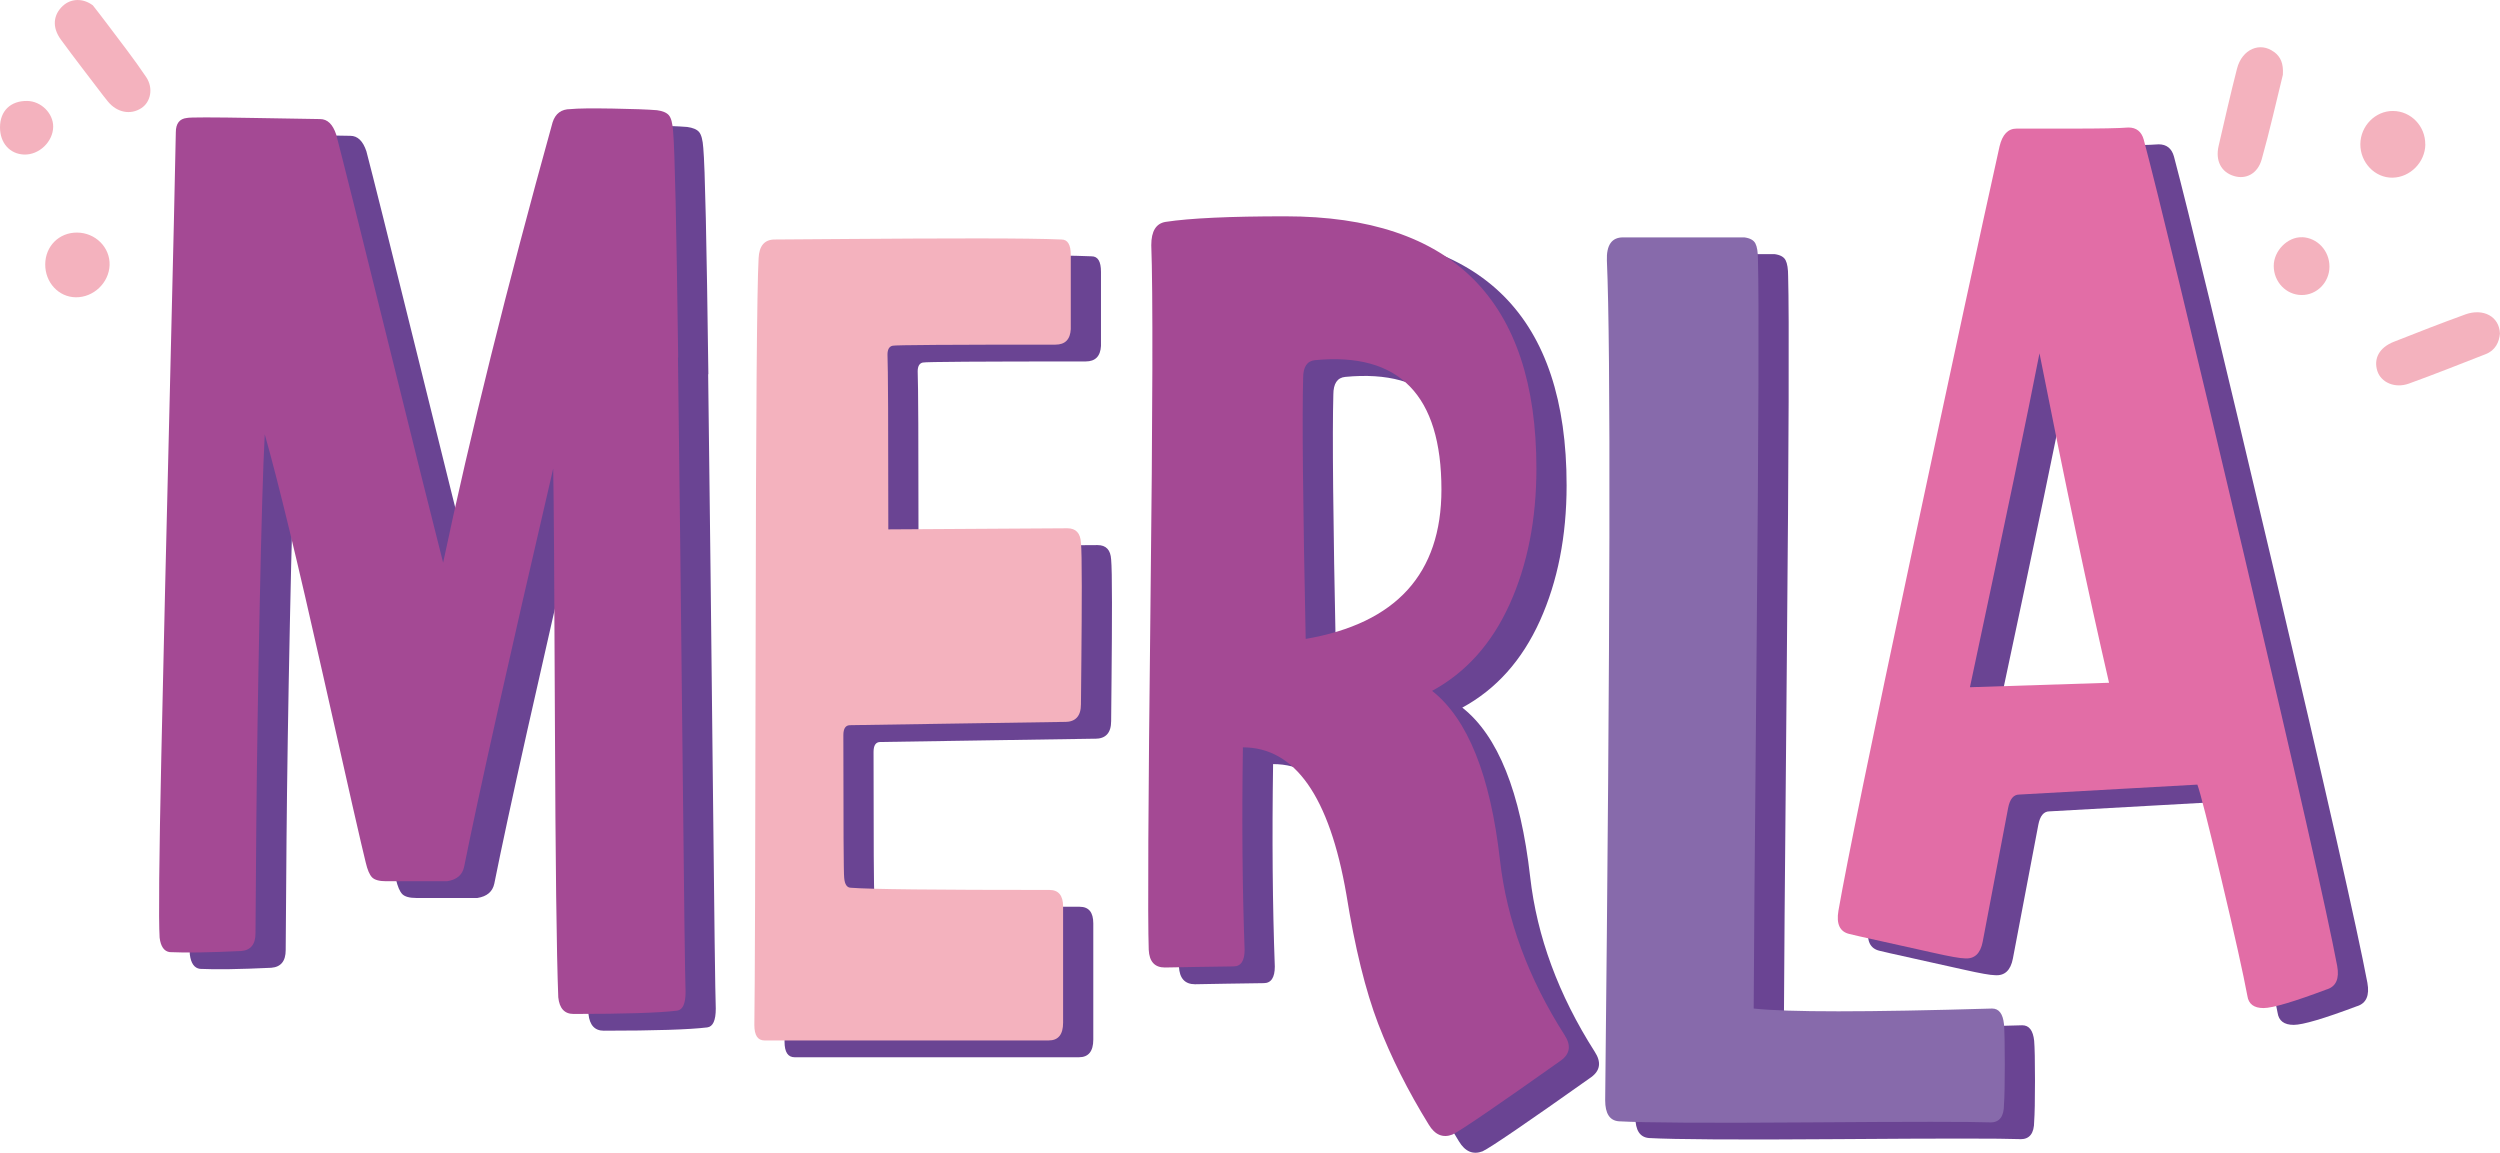 <?xml version="1.0" encoding="UTF-8"?>
<svg id="Layer_2" data-name="Layer 2" xmlns="http://www.w3.org/2000/svg" viewBox="0 0 364.29 167.98">
  <defs>
    <style>
      .cls-1 {
        fill: #876aab;
      }

      .cls-1, .cls-2, .cls-3, .cls-4, .cls-5 {
        stroke-width: 0px;
      }

      .cls-2 {
        fill: #f4b2be;
      }

      .cls-3 {
        fill: #6a4493;
      }

      .cls-4 {
        fill: #e26da6;
      }

      .cls-5 {
        fill: #a44994;
      }
    </style>
  </defs>
  <g id="Layer_1-2" data-name="Layer 1">
    <g>
      <g>
        <path class="cls-3" d="M103.19,54.52c.25,19.29.47,39.01.68,59.16.21,20.15.35,31.25.43,33.29,0,1.72-.41,2.63-1.24,2.74-2.64.32-7.67.48-15.08.48-1.32,0-2.06-.81-2.23-2.42-.25-6.34-.41-19.72-.49-40.14-.08-20.42-.16-32.72-.25-36.91-6.59,28.37-10.92,47.72-12.98,58.03-.25,1.18-1.07,1.88-2.47,2.1h-8.9c-.99,0-1.67-.19-2.04-.56-.37-.38-.68-1.1-.93-2.18-.49-1.93-2.58-11.07-6.24-27.4-3.67-16.33-6.49-28-8.47-34.98-.25,4.62-.49,12.98-.74,25.07-.25,12.09-.41,22.62-.49,31.6-.08,8.97-.12,14.32-.12,16.04,0,1.61-.7,2.47-2.1,2.58-4.62.22-8.08.27-10.39.16-.82-.11-1.32-.81-1.48-2.1-.16-2.58-.08-11.45.25-26.6.33-15.15.74-32.8,1.24-52.95.49-20.15.78-32.75.87-37.8,0-1.29.54-1.99,1.61-2.1.41-.11,3.69-.11,9.83,0,6.14.11,9.33.16,9.58.16,1.07,0,1.85.75,2.35,2.26.82,3.12,3.3,13,7.42,29.66,4.12,16.66,6.84,27.57,8.16,32.72,3.96-18.7,9.27-40.09,15.95-64.16.41-1.29,1.28-1.93,2.6-1.93,1.07-.11,3.11-.13,6.12-.08,3.01.05,5.17.13,6.49.24.82.11,1.4.35,1.73.73.33.38.54,1.16.62,2.34.25,2.69.49,13.68.74,32.97Z"/>
        <path class="cls-3" d="M159.56,107.64c-.58,0-5.81.08-15.7.24-9.89.16-15.08.24-15.58.24-.66,0-.99.48-.99,1.45,0,13.22.04,20.15.12,20.79.08.97.41,1.45.99,1.45,2.64.22,12.28.32,28.93.32,1.32,0,1.98.81,1.98,2.42v16.93c0,1.72-.7,2.58-2.1,2.58h-41.41c-.99,0-1.48-.75-1.48-2.26.08-5.05.14-23.86.19-56.42.04-32.56.19-50.99.43-55.29.08-1.83.87-2.74,2.35-2.74.91,0,4.59-.03,11.06-.08,6.47-.05,12.59-.08,18.36-.08s9.89.05,12.36.16c.91,0,1.36.75,1.36,2.26v10.8c-.08,1.5-.82,2.26-2.23,2.26-15.41,0-23.32.05-23.74.16-.49.11-.74.54-.74,1.29.08,1.83.12,10.32.12,25.47.58,0,4.88-.03,12.92-.08,8.03-.05,12.42-.08,13.17-.08,1.24,0,1.9.7,1.98,2.1.08.86.12,2.96.12,6.29s-.02,6.98-.06,10.96c-.04,3.98-.06,6.07-.06,6.29,0,1.72-.78,2.58-2.35,2.58Z"/>
        <path class="cls-3" d="M216.05,167.76c-1.4.54-2.56.05-3.46-1.45-3.05-4.94-5.5-9.83-7.36-14.67-1.85-4.84-3.4-11.12-4.64-18.86-2.47-14.29-7.5-21.44-15.08-21.44-.16,10.75-.08,20.58.25,29.5,0,1.61-.54,2.42-1.61,2.42-.91,0-2.72.03-5.44.08-2.72.05-4.24.08-4.57.08-1.48,0-2.27-.86-2.35-2.58-.16-4.62-.08-21.25.25-49.89.33-28.64.37-46.24.12-52.79,0-2.04.7-3.17,2.1-3.39,3.54-.54,9.35-.81,17.43-.81,24.39,0,36.59,12.25,36.59,36.75,0,7.42-1.3,14-3.89,19.75-2.6,5.75-6.37,9.97-11.31,12.65,5.19,4.08,8.49,12.31,9.89,24.66.99,8.7,4.12,17.19,9.4,25.47.99,1.51.82,2.74-.49,3.71-9.4,6.66-14.67,10.26-15.82,10.8ZM196.02,54.92c-1.15.11-1.73.97-1.73,2.58-.16,5.59-.04,18.27.37,38.04,13.19-2.26,19.78-9.51,19.78-21.76,0-13.76-6.14-20.04-18.42-18.86Z"/>
        <path class="cls-3" d="M294.42,165.99c-2.8-.11-11.6-.11-26.39,0-14.79.11-24.05.05-27.75-.16-1.32-.11-1.98-1.13-1.98-3.06.74-68.56.82-109.35.25-122.35-.08-2.26.7-3.39,2.35-3.39h17.68c.82.11,1.36.4,1.61.89.25.48.37,1.26.37,2.34.16,5.7.1,24.37-.19,56.02-.29,31.65-.43,49.35-.43,53.12,4.86.54,16.44.54,34.74,0,.99,0,1.57.75,1.73,2.26.08.97.12,2.9.12,5.8s-.04,4.89-.12,5.96c0,1.72-.66,2.58-1.98,2.58Z"/>
        <path class="cls-3" d="M343.5,146.6c-4.86,1.83-7.95,2.74-9.27,2.74-1.4,0-2.18-.59-2.35-1.77-.58-3.12-1.83-8.76-3.77-16.93-1.94-8.17-3.11-12.79-3.52-13.86l-25.96,1.45c-.82,0-1.36.65-1.61,1.94l-3.71,19.51c-.33,1.72-1.2,2.53-2.6,2.42-.66,0-2.18-.27-4.57-.81-2.39-.54-4.92-1.1-7.6-1.69-2.68-.59-4.22-.94-4.64-1.05-1.4-.32-1.94-1.45-1.61-3.39,1.24-7.09,4.8-24.48,10.69-52.15,5.89-27.67,10.16-47.42,12.79-59.24.41-1.72,1.24-2.58,2.47-2.58h8.03c4.2,0,6.96-.05,8.28-.16,1.15,0,1.9.59,2.23,1.77,2.06,7.74,6.9,27.78,14.53,60.13,7.62,32.35,12.18,52.44,13.66,60.29.33,1.83-.16,2.96-1.48,3.39ZM301.59,53.91c-1.65,8.49-5.03,24.72-10.14,48.68l20.27-.65c-3.05-13.22-6.43-29.23-10.14-48.04Z"/>
      </g>
      <g>
        <path class="cls-5" d="M98.79,52.08c.25,19.29.47,39.01.68,59.16.21,20.15.35,31.25.43,33.29,0,1.72-.41,2.63-1.24,2.74-2.64.32-7.67.48-15.08.48-1.32,0-2.06-.81-2.23-2.42-.25-6.34-.41-19.72-.49-40.14-.08-20.42-.16-32.72-.25-36.91-6.59,28.37-10.92,47.72-12.98,58.03-.25,1.18-1.07,1.88-2.47,2.1h-8.9c-.99,0-1.67-.19-2.04-.56-.37-.38-.68-1.1-.93-2.18-.49-1.93-2.58-11.07-6.24-27.4-3.67-16.33-6.49-28-8.47-34.98-.25,4.62-.49,12.98-.74,25.07-.25,12.09-.41,22.62-.49,31.6-.08,8.97-.12,14.32-.12,16.04,0,1.61-.7,2.47-2.1,2.58-4.62.22-8.08.27-10.39.16-.82-.11-1.32-.81-1.48-2.1-.16-2.58-.08-11.45.25-26.6.33-15.15.74-32.8,1.24-52.95.49-20.15.78-32.75.87-37.8,0-1.29.54-1.99,1.61-2.1.41-.11,3.69-.11,9.83,0,6.14.11,9.33.16,9.58.16,1.07,0,1.85.75,2.35,2.26.82,3.12,3.3,13,7.42,29.66,4.12,16.66,6.84,27.57,8.16,32.72,3.96-18.7,9.27-40.09,15.95-64.16.41-1.29,1.28-1.93,2.6-1.93,1.07-.11,3.11-.13,6.12-.08,3.01.05,5.17.13,6.49.24.82.11,1.4.35,1.73.73.33.38.54,1.16.62,2.34.25,2.69.49,13.68.74,32.97Z"/>
        <path class="cls-2" d="M155.16,105.19c-.58,0-5.81.08-15.7.24-9.89.16-15.08.24-15.58.24-.66,0-.99.48-.99,1.45,0,13.22.04,20.15.12,20.79.08.97.41,1.45.99,1.45,2.64.22,12.28.32,28.93.32,1.32,0,1.98.81,1.98,2.42v16.93c0,1.72-.7,2.58-2.1,2.58h-41.41c-.99,0-1.48-.75-1.48-2.26.08-5.05.14-23.86.19-56.42.04-32.56.19-50.99.43-55.29.08-1.83.87-2.74,2.35-2.74.91,0,4.59-.03,11.06-.08,6.47-.05,12.59-.08,18.36-.08s9.89.05,12.36.16c.91,0,1.36.75,1.36,2.26v10.8c-.08,1.5-.82,2.26-2.23,2.26-15.41,0-23.32.05-23.74.16-.49.11-.74.54-.74,1.29.08,1.83.12,10.32.12,25.47.58,0,4.88-.03,12.92-.08,8.03-.05,12.42-.08,13.17-.08,1.24,0,1.9.7,1.98,2.1.08.86.12,2.96.12,6.29s-.02,6.98-.06,10.96c-.04,3.98-.06,6.07-.06,6.29,0,1.72-.78,2.58-2.35,2.58Z"/>
        <path class="cls-5" d="M211.65,165.32c-1.4.54-2.56.05-3.46-1.45-3.05-4.94-5.5-9.83-7.36-14.67-1.85-4.84-3.4-11.12-4.64-18.86-2.47-14.29-7.5-21.44-15.08-21.44-.16,10.75-.08,20.58.25,29.5,0,1.61-.54,2.42-1.61,2.42-.91,0-2.72.03-5.44.08-2.72.05-4.24.08-4.57.08-1.48,0-2.27-.86-2.35-2.58-.16-4.62-.08-21.25.25-49.89.33-28.64.37-46.24.12-52.79,0-2.04.7-3.17,2.1-3.39,3.54-.54,9.35-.81,17.43-.81,24.39,0,36.59,12.25,36.59,36.75,0,7.42-1.3,14-3.89,19.75-2.6,5.75-6.37,9.97-11.31,12.65,5.19,4.08,8.49,12.31,9.89,24.66.99,8.7,4.12,17.19,9.4,25.47.99,1.51.82,2.74-.49,3.71-9.4,6.66-14.67,10.26-15.82,10.8ZM191.62,52.48c-1.15.11-1.73.97-1.73,2.58-.16,5.59-.04,18.27.37,38.04,13.19-2.26,19.78-9.51,19.78-21.76,0-13.76-6.14-20.04-18.42-18.86Z"/>
        <path class="cls-1" d="M290.02,163.55c-2.8-.11-11.6-.11-26.39,0-14.79.11-24.05.05-27.75-.16-1.32-.11-1.98-1.13-1.98-3.06.74-68.56.82-109.35.25-122.35-.08-2.26.7-3.39,2.35-3.39h17.68c.82.11,1.36.4,1.61.89.25.48.37,1.26.37,2.34.16,5.7.1,24.37-.19,56.02-.29,31.65-.43,49.35-.43,53.12,4.86.54,16.44.54,34.74,0,.99,0,1.57.75,1.73,2.26.08.97.12,2.9.12,5.8s-.04,4.89-.12,5.96c0,1.72-.66,2.58-1.98,2.58Z"/>
        <path class="cls-4" d="M339.1,144.15c-4.86,1.83-7.95,2.74-9.27,2.74-1.4,0-2.18-.59-2.35-1.77-.58-3.12-1.83-8.76-3.77-16.93-1.94-8.17-3.11-12.79-3.52-13.86l-25.96,1.45c-.82,0-1.36.65-1.61,1.94l-3.71,19.51c-.33,1.72-1.2,2.53-2.6,2.42-.66,0-2.18-.27-4.57-.81-2.39-.54-4.92-1.1-7.6-1.69-2.68-.59-4.22-.94-4.64-1.05-1.4-.32-1.94-1.45-1.61-3.39,1.24-7.09,4.8-24.48,10.69-52.15,5.89-27.67,10.16-47.42,12.79-59.24.41-1.72,1.24-2.58,2.47-2.58h8.03c4.2,0,6.96-.05,8.28-.16,1.15,0,1.9.59,2.23,1.77,2.06,7.74,6.9,27.78,14.53,60.13,7.62,32.35,12.18,52.44,13.66,60.29.33,1.83-.16,2.96-1.48,3.39ZM297.19,51.46c-1.65,8.49-5.03,24.72-10.14,48.68l20.27-.65c-3.05-13.22-6.43-29.23-10.14-48.04Z"/>
      </g>
      <g>
        <path class="cls-2" d="M331.38,7.59c-2.04-1.56-4.68-.43-5.41,2.41-.96,3.74-1.81,7.5-2.68,11.26-.5,2.16.37,3.83,2.24,4.39,1.73.53,3.45-.32,4.04-2.44,1.19-4.23,2.14-8.52,3.08-12.31.11-1.68-.34-2.62-1.26-3.32Z"/>
        <path class="cls-2" d="M9.18.83c-1.44,1.33-1.62,3.14-.31,4.94,2.03,2.78,4.15,5.5,6.23,8.24.2.27.41.53.63.79,1.32,1.6,3.28,1.99,4.86.96,1.35-.87,1.81-2.89.71-4.53-1.8-2.69-3.82-5.24-5.75-7.83-.72-.97-1.48-1.92-2.02-2.62-1.47-1.1-3.22-.99-4.35.06Z"/>
        <path class="cls-2" d="M359.23,45.82c-3.5,1.27-6.97,2.62-10.43,3.99-2.11.84-2.96,2.46-2.38,4.26.54,1.66,2.55,2.56,4.58,1.83,3.76-1.36,7.47-2.84,11.19-4.29,1.44-.56,1.98-1.76,2.09-3-.08-2.49-2.42-3.74-5.06-2.79Z"/>
        <path class="cls-2" d="M353.4,21.04c.02-2.67-2.08-4.85-4.7-4.87-2.57-.02-4.74,2.18-4.76,4.83-.02,2.69,2.13,4.93,4.69,4.89,2.57-.04,4.75-2.25,4.78-4.84Z"/>
        <path class="cls-2" d="M11.2,33.89c-2.61,0-4.59,1.99-4.61,4.62-.02,2.65,1.95,4.78,4.45,4.81,2.59.03,4.83-2.1,4.93-4.68.09-2.59-2.07-4.75-4.77-4.75Z"/>
        <path class="cls-2" d="M335.44,34.57c-2.11-.07-4.13,1.99-4.12,4.19,0,2.32,1.81,4.21,4.04,4.23,2.24.03,4.08-1.85,4.08-4.14,0-2.32-1.77-4.21-4-4.29Z"/>
        <path class="cls-2" d="M3.97,14.71C1.54,14.67,0,16.17,0,18.56c0,2.27,1.42,3.88,3.5,3.96,2.2.08,4.23-1.87,4.25-4.06.01-1.96-1.77-3.72-3.78-3.75Z"/>
      </g>
    </g>
  </g>
</svg>